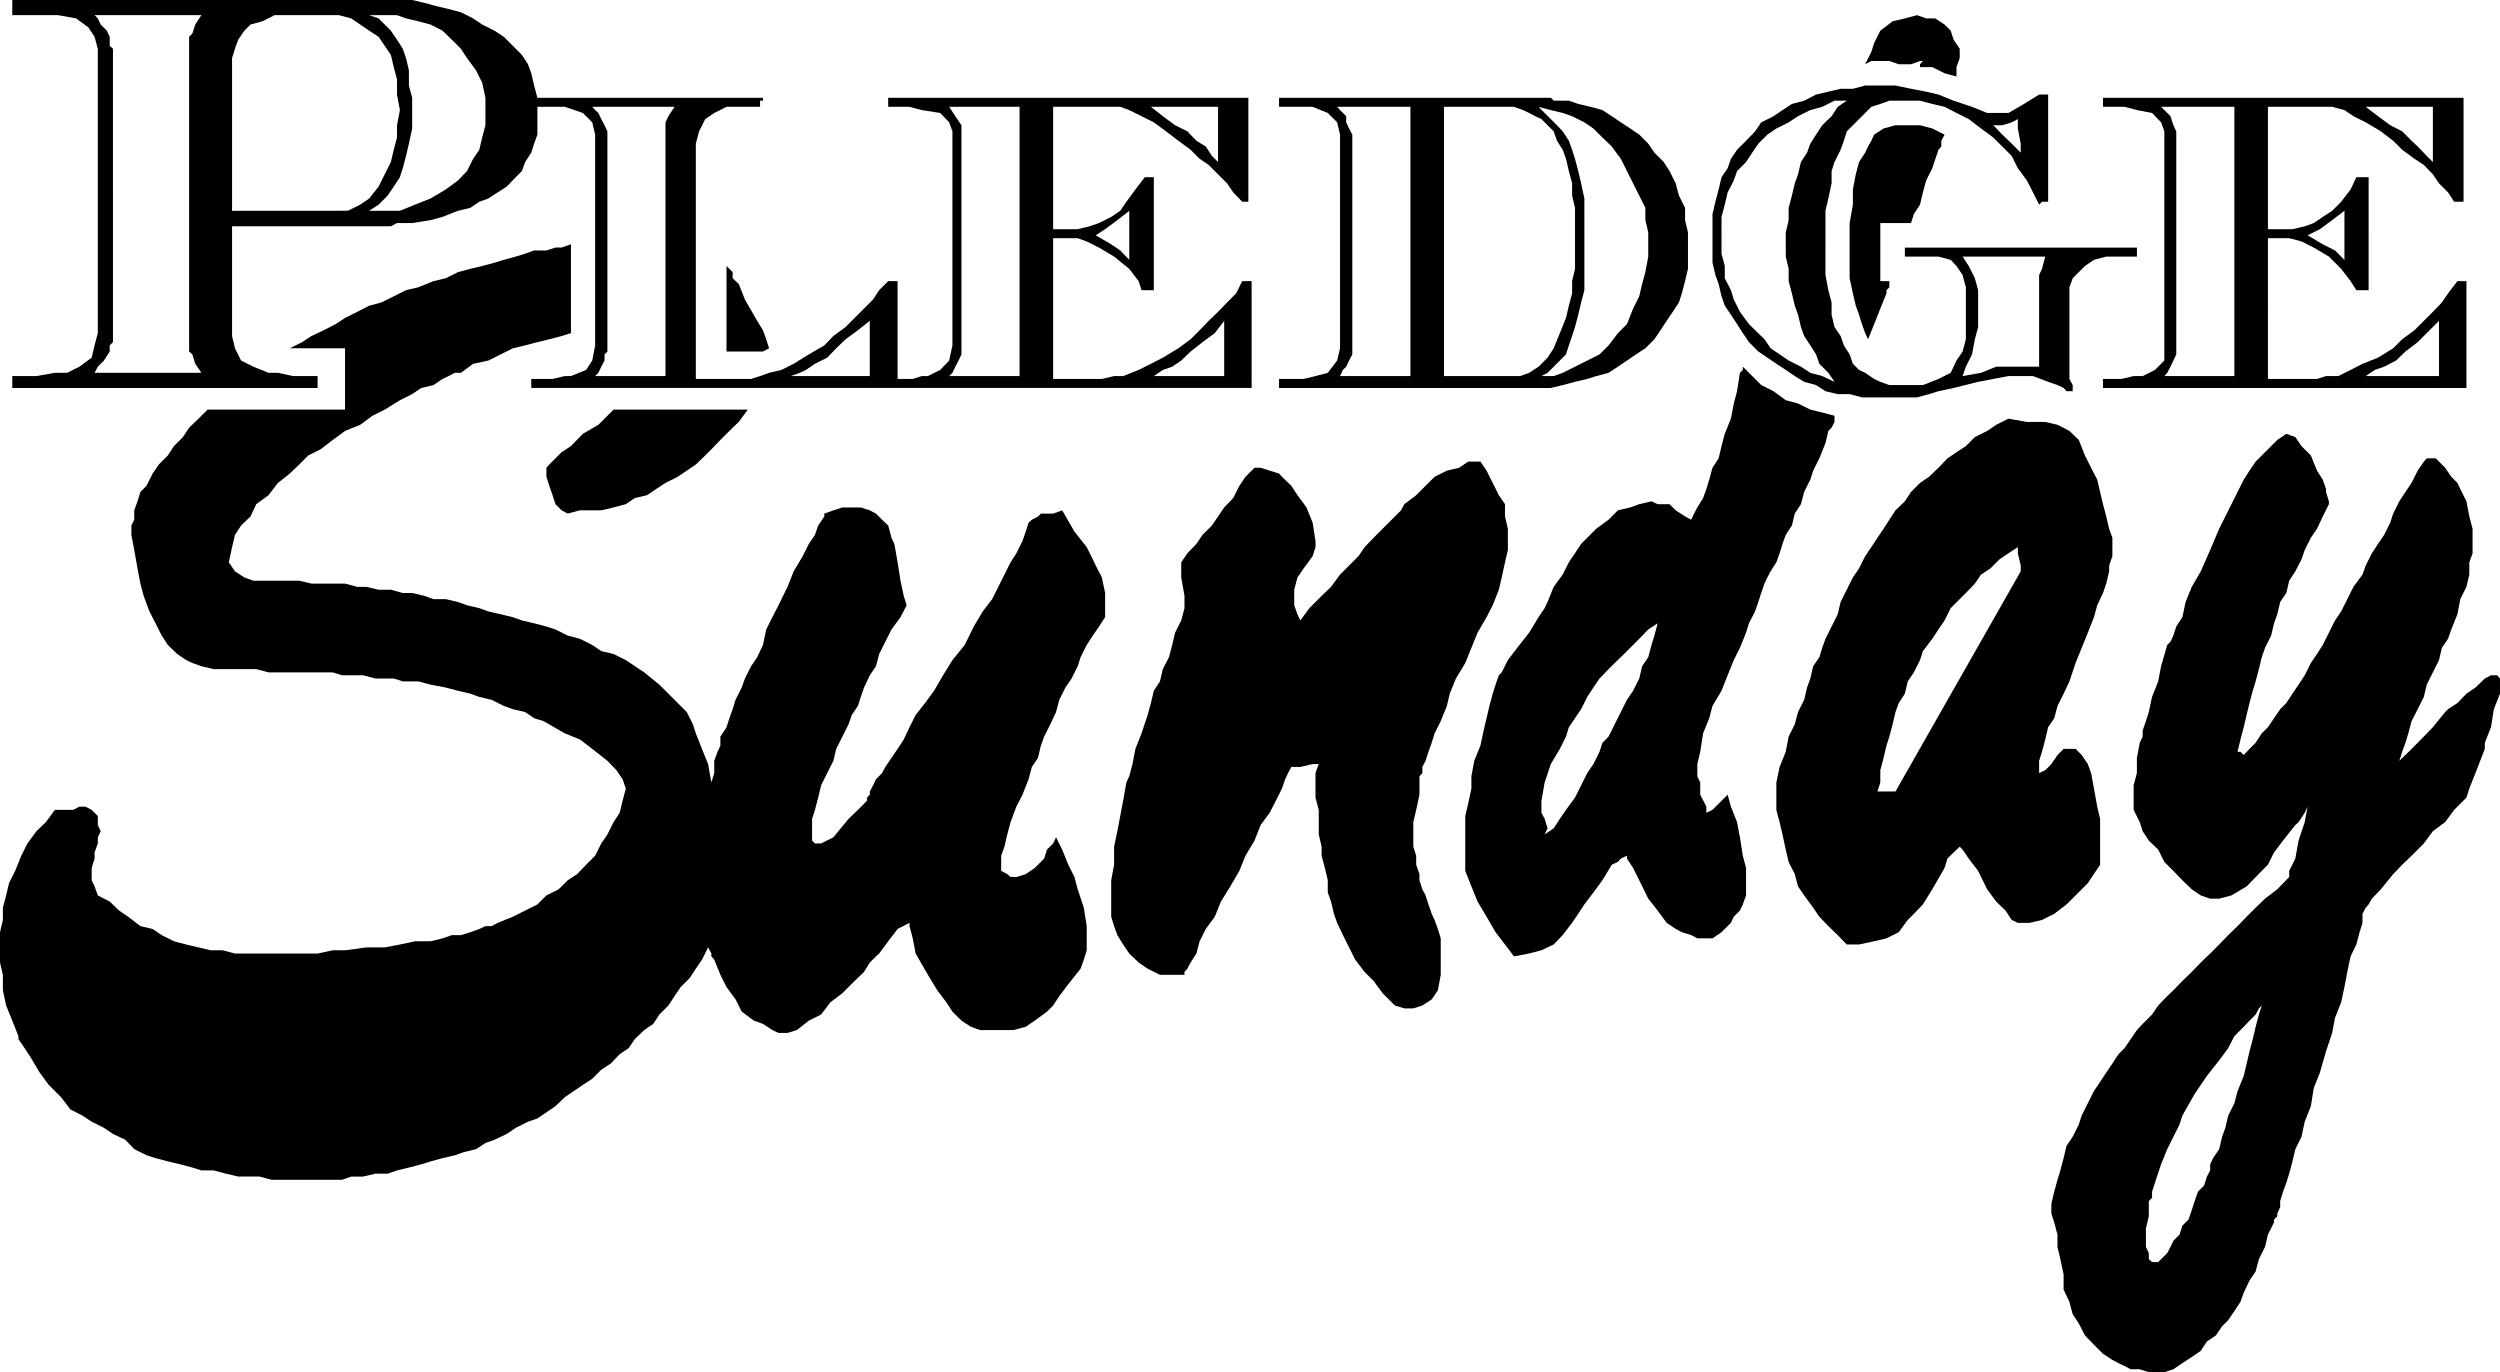 <svg xmlns="http://www.w3.org/2000/svg" width="261.808" height="143.698" fill-rule="evenodd" stroke-linecap="round" preserveAspectRatio="none" viewBox="0 0 6927 3802"><style>.pen1{stroke:none}.brush1{fill:#000}</style><path d="m3442 779-17 34-25 25-25 26-26 25-25 26-25 25-34 25-43 26-33 17-34 17-43 17h-25l-34 8h-135V660h68l25 9 34 17 42 25 42 34 26 34 8 25h34V491h-25l-26 34-25 34-17 25-25 17-34 17-26 9-33 8h-68V296h186l25 9 34 17 34 17 34 25 34 26 34 25 25 25 25 17 26 26 25 25 17 25 25 26h17V271h-998v25h59l34 9 51 8 25 26 9 25v593l-9 42-25 26-34 17h-17l-25 8h-42V779h-26l-25 25-17 26-25 25-26 26-25 25-34 25-25 26-43 25-42 26-34 17-34 8-25 9-25 8h-153V398l9-34 17-34 25-17 34-17h93v-17h8v-8h-625l-9-34-8-34-9-25-17-26-25-25-25-25-26-17-34-17-25-17-34-17-34-9-34-8-33-9-34-8H34v42h127l50 9 34 25 17 26 9 33v788l-9 34-8 34-34 25-34 17h-34l-51 9H34v33h846v-33h-68l-42-9h-26l-42-17-34-17-17-34-8-34V627h440l17-9h42l51-8 33-9 43-17 34-8 25-17 25-9 26-17 25-16 25-26 17-17 9-25 17-26 8-25 9-25v-77h76l50 17 26 26 8 34v584l-8 42-17 26-42 17h-17l-34 8h-59v25h1996V779h-26zm-313-195v136l-25-26-25-17-43-25 26-17 34-25 33-26zm246-288v153l-17-17-17-26-26-16-25-26-34-17-34-25-33-26h186zM558 1033H262l9-17 17-17 16-25v-17l9-9V135l-9-8v-25l-8-17-17-17-8-17-9-9h296l-17 26-8 25-9 9v872l9 8 8 26 17 25zm372-449H643V161l8-26 9-25 17-25 17-17 33-9 34-17h178l34 9 25 17 25 17 26 17 17 25 17 25 8 34 9 34v42l8 43-8 42v34l-9 34-8 34-17 34-17 34-26 33-25 17-34 17h-34zm406-203-8 34-17 25-17 34-25 26-34 25-42 25-43 17-42 17h-85l26-17 25-25 17-25 17-26 8-25 9-34 8-34 9-42v-85l-9-34v-42l-8-34-9-26-16-25-17-25-17-17-17-17-26-9h77l25 9 34 8 34 9 33 17 26 25 25 25 17 26 25 34 17 34 9 42v76l-9 34zm508-34v695h-203 8l9-9 8-17 9-17v-17l8-8V364l-8-17-9-17-8-17-9-8-8-9h228l-17 26-8 17v8zm566 695h-219l25-9 17-8 25-17 34-17 25-26 26-25 34-25 33-26v153zm415 0h-195l9-9 8-17 9-17 8-17V347l-17-25-17-26h195v746zm567 0h-220 25l25-17 26-9 25-17 26-25 33-26 34-25 26-34v153zm1133-187-17 43-25 25-26 34-25 25-34 17-34 17-34 17-25 9h-34l17-9 17-17 17-17 17-17 8-25 9-26 8-25 9-34 8-34 9-34V550l-9-42-8-34-9-34-8-25-9-25-17-26-16-17-17-17-17-17-17-17 34 9 33 8 26 9 34 17 25 17 25 25 26 25 25 34 17 34 17 34 17 34 17 34v34l8 34v67l-8 43-9 33-8 34-17 34zm59-432-17-25-25-25-25-17-26-17-25-17-26-17-33-9-34-8-26-9h-42l-8-8h-753v25h93l42 17 26 26 8 34v592l-8 34-26 34-34 9-33 8h-68v25h753l33-8 34-9 34-8 25-8 34-9 26-17 25-17 25-17 26-17 25-25 17-25 17-26 17-25 17-26 8-25 9-34 8-34V644l-8-34v-34l-17-34-9-34-17-34-16-25-26-26zm-245 458-17 42-17 42-17 26-25 25-26 17-25 9h-211V296h194l25 9 17 8 17 9 17 8 17 17 17 17 9 26 16 25 9 25 8 34 9 34v34l8 34v169l-8 34v34l-9 34-8 34zm-609 135 8-17 9-17V373l-9-17-8-17v-17l-17-17-8-9h203v746h-203 8l8-17 9-9zm1793-669h25l26-8 17-9v26l8 42v25l-25-25-26-25-25-26zm-245 339v25h93l34 9 16 17 17 25 9 34v144l-9 34-17 25-16 34-34 17-43 17h-93l-25-9-17-8-25-17-17-8-17-17-9-26-16-25-9-26-17-25-8-34v-34l-9-34-8-42V584l8-34 9-42v-34l8-25 17-34 9-25 8-26 17-17 17-17 17-17 17-17 25-8 25-9h85l34 9 34 8 33 17 34 17 34 26 34 25 25 25 26 26 17 34 25 34 17 33 17 34 8-8h17V262h-25l-42 26-43 25h-59l-42-17-51-17-42-17-34-8-42-8-43-9h-84l-34 9h-34l-34 8-34 8-33 17-34 9-26 17-25 17-34 17-17 25-25 26-25 25-17 25-9 26-17 25-8 34-9 34-8 34v135l8 34 9 25 8 34 9 26 17 25 17 26 16 25 17 25 26 26 25 17 25 17 26 17 25 17 26 16 33 9 26 17 34 8h33l34 9h153l33-9 26-8 42-9 68-17 42-8 42-8h68l42 16 26 9 17 8 8 9h17v-17l-9-17V796l9-25 17-17 17-17 25-17 34-9h85v-25h-643zm372 93v237h-119l-42 17-51 9 9-26 17-34 8-42 9-34V804l-9-33-17-34-17-26h229l-9 34-8 17v17zm-702-102v34l8 34v34l9 34 8 34 9 25 8 34 9 25 17 26 16 25 9 26 25 25 17 25-34-16-33-9-26-17-34-17-25-17-25-17-17-25-26-25-17-17-25-34-17-34-8-26-17-33v-34l-9-34V601l9-34 8-34 17-33 9-26 25-25 17-26 17-25 25-25 25-17 34-17 26-17 34-17 33-9 34-17h34l-25 17-17 26-26 25-17 26-16 25-9 25-17 26-8 34-9 25-8 34-9 34v34l-8 34v33z" class="pen1 brush1"/><path d="M6555 296h186v153l-17-17-25-26-17-16-26-26-33-17-34-25-34-26zm254 483-26 34-17 25-25 26-25 25-26 26-34 25-25 25-42 26-43 17-33 17-34 17h-34l-25 8h-136V660h59l34 9 34 17 42 25 34 34 26 34 16 25h34V491h-34l-16 34-26 34-25 25-26 17-25 17-25 9-34 8h-68V296h178l34 9 25 17 34 17 42 25 34 26 25 25 34 25 26 17 25 26 17 25 25 25 17 26h26V271h-999v25h60l34 9 42 8 25 26 9 25v635l-26 26-34 17h-25l-34 8h-51v25h1007V779h-25zm-415-127 34-17 34-25 34-26v136l-26-26-34-17-42-25zm364 237v153h-229 26l25-17 26-9 33-17 26-25 34-26 25-25 34-34zm-744 127 8-17 8-17V364l-8-17-8-25-26-26h203v746h-203 9l8-9 9-17zM3933 2151v51l-9 42-8 34v68l8 25v25l9 26v17l8 25 9 17 8 25 9 26 8 17 9 25 8 26v101l-8 43-17 25-26 17-25 8h-25l-26-8-17-17-17-17-25-34-25-25-26-34-17-34-17-34-16-34-9-25-8-34-9-25v-34l-8-34-9-34v-25l-8-34v-68l-9-34v-68l9-25h-17l-34 8h-25l-9 17-8 17-9 26-17 34-17 33-25 34-17 43-25 42-17 42-25 43-26 42-17 42-25 34-17 34-9 34-16 25-9 17-8 9v8h-68l-34-17-25-17-26-25-17-25-16-26-9-25-8-26v-101l8-43v-50l9-43 8-42 8-42 9-51 8-17 9-34 8-42 17-43 17-51 9-33 8-34 17-26 8-34 17-33 9-34 8-34 17-34 9-34v-34l-9-51v-42l17-25 25-26 17-25 26-26 17-25 17-25 25-26 17-34 17-25 25-25h17l25 8 26 8 8 9 26 25 17 26 25 34 17 42 8 51v17l-8 25-25 34-17 25-9 34v43l9 25 8 17 25-34 34-34 26-25 25-34 25-25 26-26 17-25 25-26 17-17 25-25 17-17 17-17 9-17 33-25 26-26 25-25 34-17 34-8 25-17h34l17 25 17 34 17 34 17 25v34l8 34v59l-8 34-9 42-8 34-17 43-17 33-25 43-17 42-17 42-26 43-17 42-8 34-17 42-17 34-8 26-9 25-8 25-9 17v17l-8 9zm1793 355 25-25 34-34 34-51v-127l-8-34-9-50-8-43-9-25-17-25-17-17h-33l-17 17-17 25-17 17-17 8v-34l8-25 9-34 8-34 17-25 9-34 17-34 16-34 17-51 17-42 17-42 17-43 9-33 16-34 9-26 8-34v-16l9-26v-51l-9-25-8-34-9-34-8-34-8-34-17-33-17-34-17-43-26-25-33-17-34-8h-51l-51-9-34 17-25 17-34 17-25 25-26 17-25 17-25 26-26 25-25 17-25 25-17 26-26 25-17 26-16 25-17 25-17 26-17 25-17 34-17 25-17 34-17 34-8 34-17 34-17 34-9 25-8 26-17 25-8 34-9 25-8 34-17 34-9 34-17 34-8 42-17 42-9 43v76l9 34 8 34 9 42 8 34 17 34 9 34 17 25 25 34 17 25 25 26 26 25 25 26h34l42-9 34-8 34-17 25-34 17-17 25-26 26-42 34-59 8-26 17-17 17-16 8 8 17 25 26 34 25 51 25 34 26 25 17 26 17 8h33l34-8 34-17 34-26zm-474-313h-50l8-25v-34l9-34 8-34 8-25 9-34 8-34 9-25 17-26 8-34 17-25 17-34 8-25 26-34 17-26 17-25 17-34 25-25 17-17 25-26 17-25 26-17 25-25 25-17 26-17v17l8 34v16l-347 610zm1540-449 17-42 8-42 17-34 8-34v-34l9-25v-68l-9-34-8-42-17-34-8-17-17-17-17-25-17-17-9-9h-25l-8 9-17 25-17 34-17 25-17 26-17 34-8 25-17 34-17 25-17 26-17 34-9 25-25 34-17 34-17 34-17 25-17 34-17 34-16 25-17 25-17 34-17 26-17 25-17 26-17 17-17 25-17 25-17 17-17 26-17 17-16 17-9-9h-8l8-34 9-34 8-34 8-33 9-34 8-26 9-34 8-33 9-26 17-34 8-34 9-25 8-34 17-25 8-34 17-26 17-33 9-26 17-34 17-25 16-34 17-34v-8l-8-26v-8l-9-26-16-25-17-42-26-26-17-25-25-9-25 17-17 17-17 17-26 26-17 25-16 25-17 34-17 34-17 34-17 34-25 59-26 59-25 43-17 42-9 42-17 26-8 25-8 17-9 9-17 59-8 42-17 43-9 42-8 25-9 26v17l-8 17-8 42v42l-9 34v68l17 34 8 25 17 26 26 25 17 34 25 25 25 26 26 25 25 17 26 9h25l34-9 42-25 42-43 17-17 17-34 25-33 34-43 9-8 17-26 8-17-8 43-17 51-9 50-17 34v17l-33 34-34 26-26 25-25 25-25 26-26 25-25 26-25 25-26 25-25 26-26 25-25 26-17 16-25 26-17 25-26 26-16 17-17 25-17 25-17 17-17 26-17 25-17 26-17 25-17 34-17 34-8 25-17 34-17 25-8 34-9 34-8 26-9 33-8 34v26l8 25 9 34v34l8 34 9 42v42l16 34 9 34 17 26 17 33 25 26 25 25 26 17 17 9 17 8 17 9h25l25 8h43l25-8 25-17 26-17 25-17 17-26 25-17 17-25 17-17 17-25 17-26 9-25 16-34 17-25 9-34 17-34 8-34 17-34v-8l9-9v-8l8-17v-17l8-26 9-25 8-25 9-34 8-34 17-34 9-42 17-43 8-50 17-43 17-59 17-51 8-42 17-43 9-42 8-42 9-43 16-33 9-34 8-26v-25l9-17 8-9 9-16 25-26 34-42 25-26 26-25 34-34 25-34 34-25 25-34 17-17 17-17 8-25 17-43 26-67v-17l17-43 8-50 17-43v-42l-8-9h-17l-17 9-26 25-25 17-25 26-26 17-8 8-34 42-42 43-34 34-17 16 8-25 9-25 8-26 9-34 17-33 17-34 8-34 17-34 17-34 8-34 17-25 9-26zm-745 1347 34-60 34-50 34-43 25-34 17-33 26-26 16-17 17-17 9-17 8-8-8 25-9 34-8 34-9 34-8 34-8 34-17 42-9 34-17 34-8 34-9 25-8 34-17 25-8 17v17l-9 17-8 25-17 17-9 26-8 25-9 26-17 17-8 25-17 17-8 17-9 17-17 17-8 8h-17l-9-8v-17l-8-17v-51l8-34v-42l9-9v-17l8-25 17-51 17-42 17-34 17-34 8-25z" class="pen1 brush1"/><path d="m4855 1042-9-9-8-8-9-9v9l-8 8-8 51-9 34-8 42-17 42-9 34-8 34-17 26-9 33-8 26-9 25-16 26-9 17-8 17-17-9-26-17-17-17h-33l-17-8-34 8-25 9-34 8-26 26-34 25-25 25-17 17-17 26-17 25-17 34-25 34-17 42-8 17-17 25-26 43-33 42-26 34-17 34-8 8-9 26-8 25-9 34-8 34-8 34-9 42-17 42-8 43v34l-9 42-8 34v152l17 43 17 42 25 42 25 43 26 34 25 33 42-8 34-9 34-16 25-26 26-34 17-25 17-26 25-33 25-34 26-43 17-8 8-9 17-8v8l17 26 17 34 25 51 26 33 25 34 25 17 17 9 26 8 17 9h42l25-17 17-17 9-9 8-17 17-17 8-17 9-25v-76l-9-34-8-51-8-42-17-43-9-33-17 17-25 25-17 8v-17l-17-33v-34l-8-17v-34l8-34 8-51 17-42 9-34 25-42 17-43 17-42 17-34 17-42 8-26 17-33 9-26 8-25 9-26 8-17 9-17 16-25 9-25 8-26 9-25 17-26 8-33 17-26 9-34 17-34 8-25 17-34 17-42 8-34 9-9 8-16v-17l-34-9-33-8-34-17-34-9-34-25-34-17-25-25zm-398 999-17 17-8 25-17 34-17 25-17 34-17 34-25 34-17 25-17 26-25 17 8-17-8-26-9-17v-33l9-51 17-51 25-42 17-34 8-26 17-25 17-25 17-34 17-26 17-25 25-26 17-17 26-25 25-25 17-17 25-26 26-17-9 34-8 26-9 34-17 25-8 34-17 34-17 25-17 34-17 34-17 34zm931-1668-34-17-34-9h-68l-33 9-26 17-8 17-9 16-8 17-17 26-9 34-8 42v42l-9 51v153l9 42 8 34 9 25 8 26 9 25 8 17 17-42 17-43 17-42v-9l8-8v-17h-25V618h85l8-25 17-26 8-34 9-33 17-34 17-51 8-9v-16l9-17zm-178-204h25l26 9h34l25-9h8l-8 9v8h34l34 17 33 9v-26l9-25v-26l-17-25-8-25-17-17-26-17h-25l-25-9-34 9-34 8-34 26-17 34-8 25-17 34 17-9h25zM1582 677v246l-26 8-34 9-33 8-34 9-34 8-34 17-34 17-42 9-34 25h-17l-17 9-17 8-25 17-34 8-25 17-34 17-42 26-34 17-34 25-42 17-34 25-34 26-34 17-25 25-26 25-33 26-26 34-34 25-16 34-26 25-17 26-8 34-9 42 17 25 26 17 25 9h127l34 8h93l34 9h25l34 8h34l33 9h26l34 8 25 9h34l34 8 25 9 34 8 25 9 34 8 34 8 25 9 34 8 34 9 25 8 34 17 34 9 34 17 25 17 34 8 34 17 51 34 42 34 25 25 26 26 25 25 17 34 8 25 17 43 17 42 9 51 8-26v-34l9-25 8-17v-25l17-26 8-25 9-25 8-26 17-34 9-25 17-34 17-25 16-34 9-43 17-34 17-33 25-51 17-43 25-42 17-34 17-25 9-26 17-25v-8l25-9 25-8h51l25 8 17 9 17 17 17 16 9 34 8 17 9 51 8 51 9 42 8 26-17 33-25 34-17 34-17 34-9 34-17 25-16 34-9 26-8 25-17 25-9 26-17 34-17 34-8 33-17 34-17 34-8 34-9 34-8 25v60l8 8h17l34-17 42-51 26-25 17-17 8-8v-9l8-8v-9l9-17 8-17 17-17 9-17 17-25 17-25 17-26 16-34 17-34 26-33 25-34 25-43 26-42 34-42 25-51 25-42 26-34 17-34 17-34 17-34 16-25 17-34 9-26 8-25 9-8 17-9 8-8h34l25-9 34 59 34 43 17 34 8 17 17 33 9 43v67l-17 26-17 25-17 26-17 34-8 25-17 34-17 25-17 34-9 34-16 34-17 34-9 25-8 34-17 25-9 34-17 43-17 33-16 43-9 34-8 34-9 25v42l17 9 9 8h16l26-8 25-17 26-26 8-25 17-17 8-17 17 34 17 42 17 34 9 34 17 51 8 51v67l-8 26-9 25-34 43-25 33-17 26-17 17-34 25-25 17-34 9h-93l-25-9-26-17-25-25-17-26-25-33-26-43-34-59-8-42-9-34v-9l-33 17-26 34-25 34-9 8-17 17-16 26-26 25-34 34-33 25-26 34-34 17-33 26-26 8h-25l-17-8-26-17-25-9-34-25-17-34-25-34-17-34-17-42-8-9v-8l-9-17-17 34-17 25-17 26-25 25-17 25-17 26-25 25-17 26-25 17-26 25-17 25-25 17-25 26-26 17-25 25-26 17-25 17-25 17-26 25-25 17-25 17-26 9-34 17-25 17-34 16-25 9-26 17-33 8-26 9-34 8-33 9-26 8-34 9-33 8-26 9h-34l-34 8h-33l-26 9H753l-34-9h-59l-34-8-34-9h-34l-25-8-34-9-34-8-34-9-25-8-34-17-25-26-34-16-25-17-34-17-26-17-33-17-26-34-34-34-25-34-25-42-17-26-17-25v-8l-17-43-17-42-9-42v-43l-8-34v-84l8-34v-34l9-34 8-34 17-34 17-42 17-34 25-34 26-25 25-34h51l17-9h17l17 9 17 17v25l8 17-8 17v17l-9 25v17l-8 26v34l8 17 9 25 33 17 26 25 25 17 34 26 34 8 25 17 34 17 34 9 34 8 34 8h33l34 9h229l42-9h34l59-8h51l42-8 42-9h43l33-8 26-9h25l26-8 25-9 17-8h17l17-9 42-17 34-17 34-17 25-25 34-17 25-25 26-17 25-26 25-25 17-34 17-25 17-34 17-26 8-33 9-34-9-26-17-25-25-26-42-33-34-26-42-17-59-34-26-8-25-17-34-8-25-9-34-17-34-8-25-9-34-8-34-9-42-8-34-9h-43l-25-8h-51l-34-9h-59l-25-8H744l-34-9H592l-34-8-25-9-17-8-25-17-26-25-17-26-17-34-17-33-16-43-9-34-8-42-9-51-8-42v-26l8-16v-26l9-25 8-26 17-17 17-34 17-25 25-25 17-26 25-25 17-26 26-25 25-25h381V965H803l34-17 26-17 34-16 33-17 26-17 34-17 33-17 34-9 34-17 34-17 34-8 42-17 34-8 34-17 34-9 33-8 34-9 26-8 33-9 26-8 25-9h34l25-8h17l26-9z" class="pen1 brush1"/><path d="M1514 1296v25l8 25 9 26 8 25 17 17 17 9 34-9h59l34-8 34-9 25-17 34-8 25-17 26-17 34-17 25-17 25-17 26-25 17-17 25-26 25-25 26-25 25-34h-372l-42 42-43 25-33 34-26 17-17 17-17 17-8 9zm617-331-8-25-9-25-16-26-34-59-17-43-17-16v-17l-9-9-8-8v237h101l17-9z" class="pen1 brush1"/></svg>
